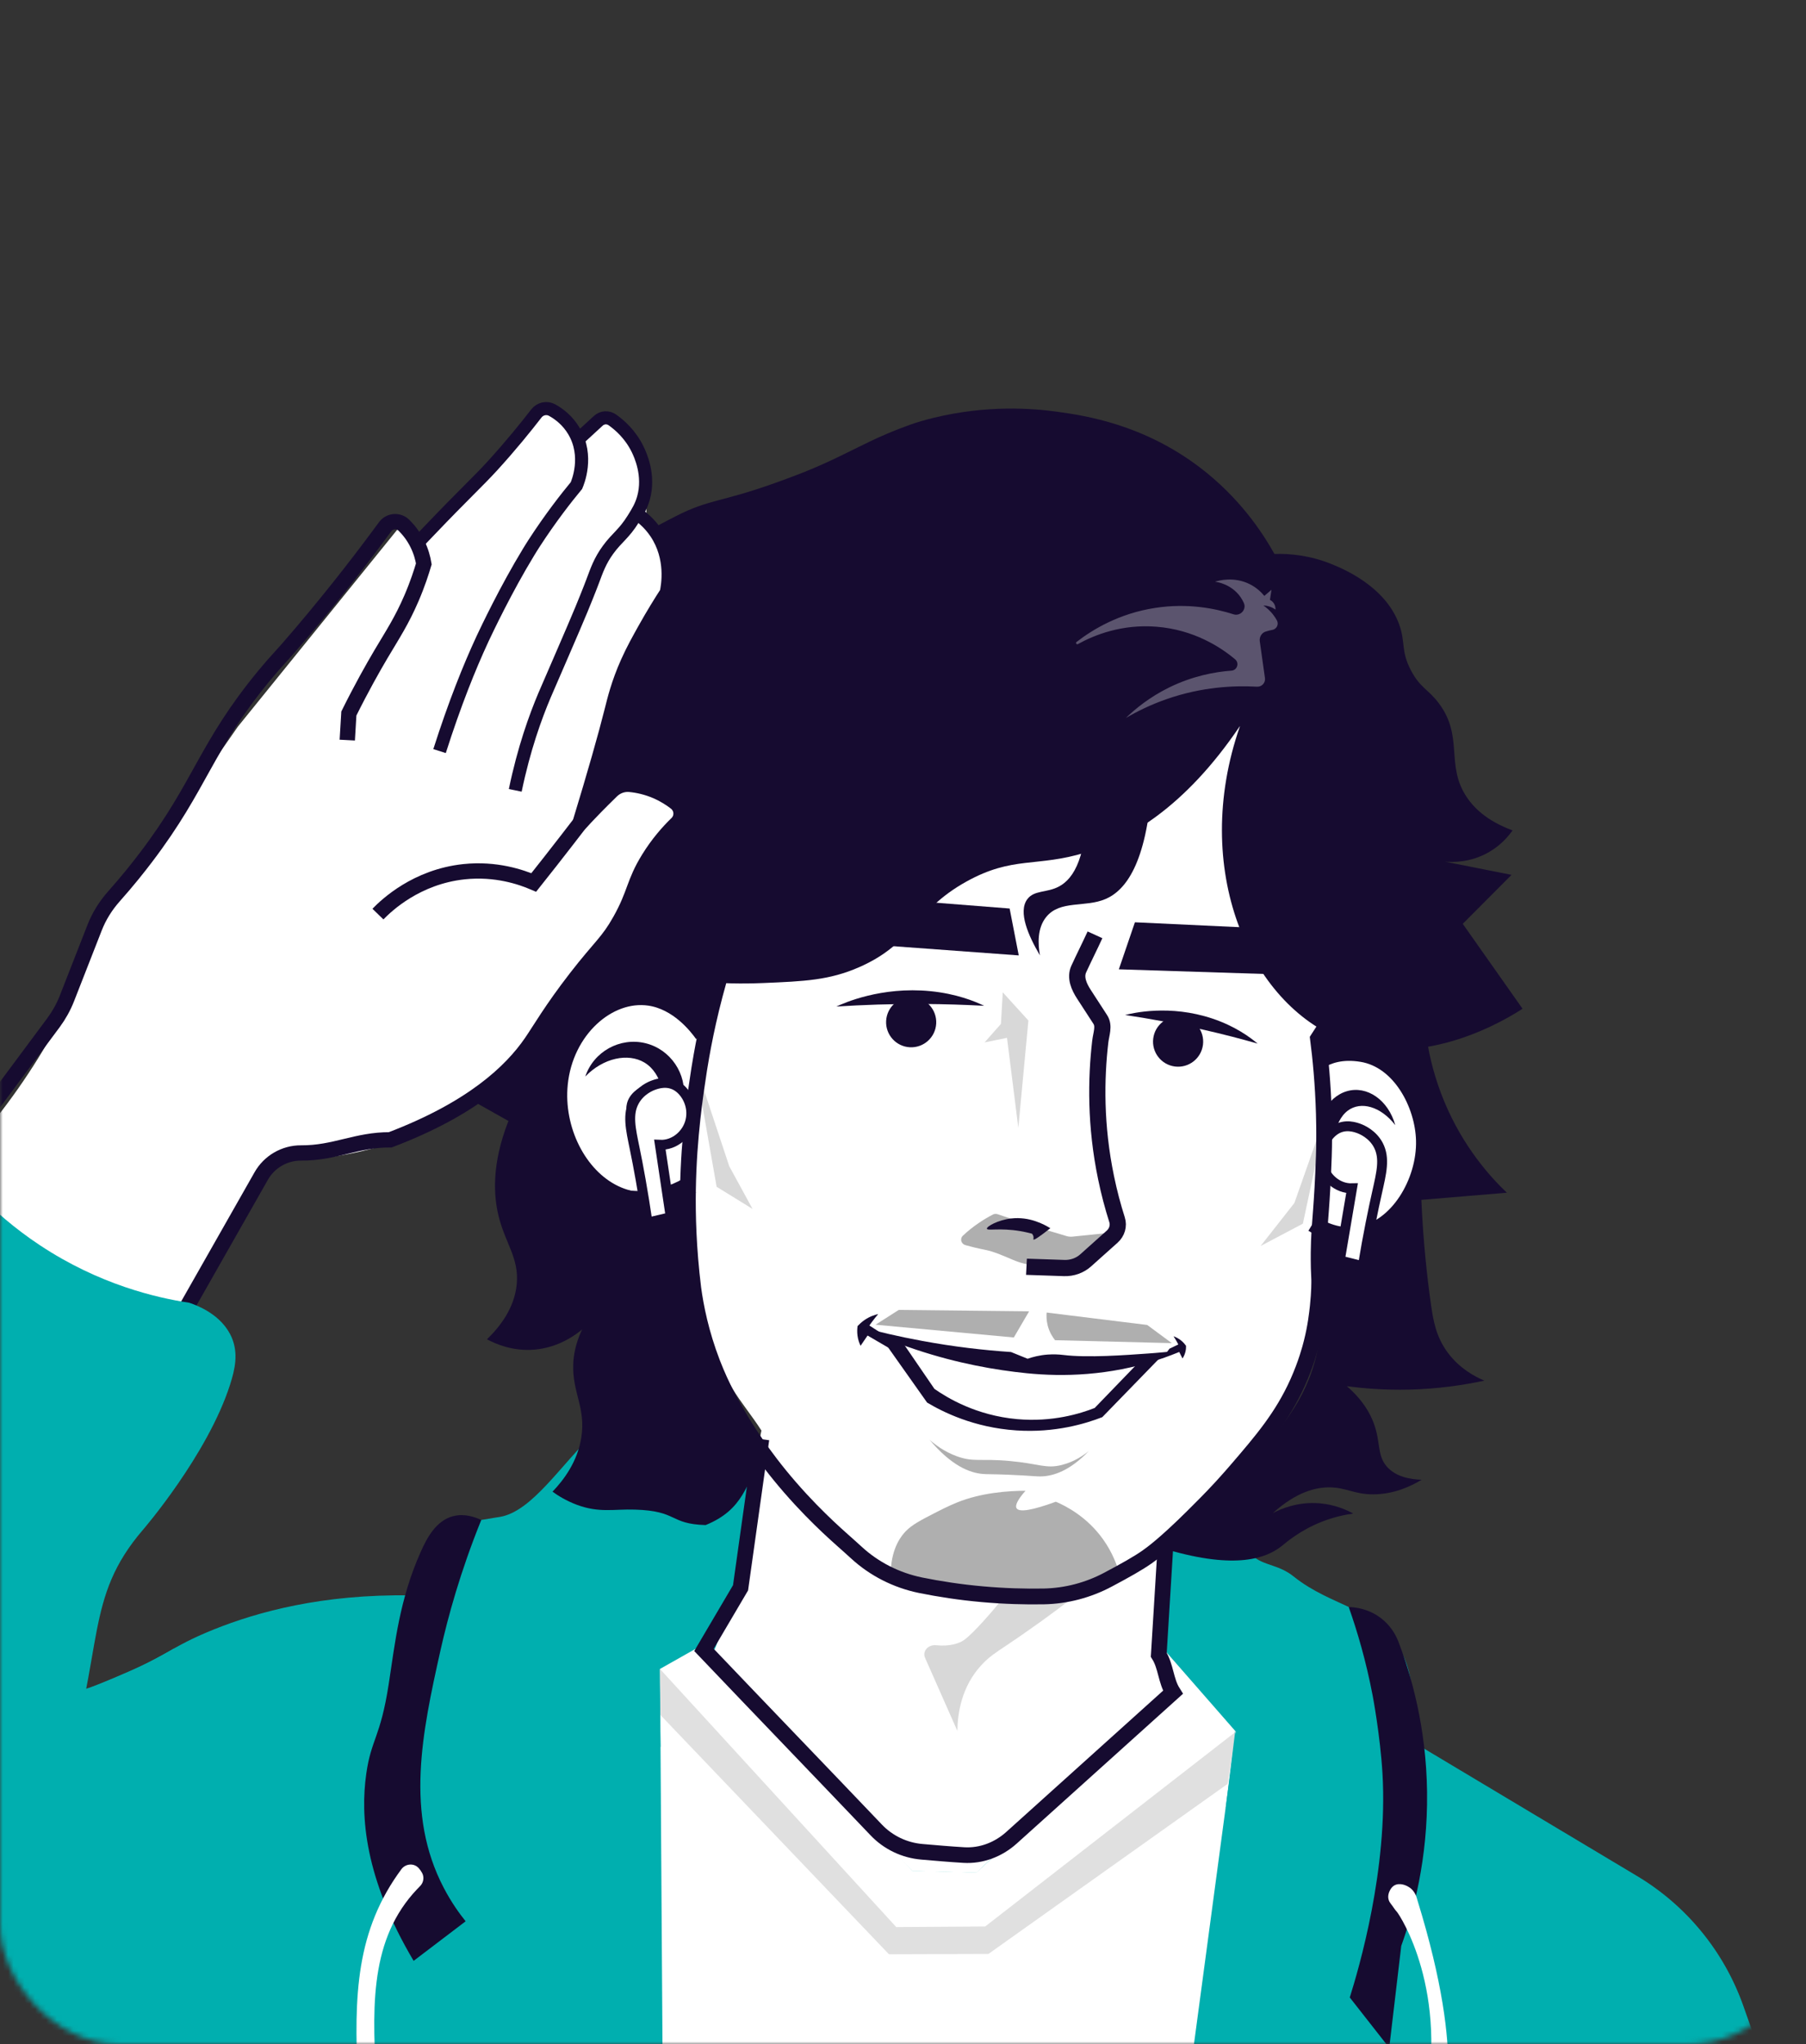 <svg width="334" height="378" viewBox="0 0 334 378" fill="none" xmlns="http://www.w3.org/2000/svg">
  <rect x="0" y="0" width="334" height="378" fill="#333333" stroke="none"/>
  <mask id="mask0_8878_6894" style="mask-type:alpha" maskUnits="userSpaceOnUse" x="0" y="0" width="334" height="378">
    <rect width="334" height="378" rx="22" fill="#8500E4" />
  </mask>
  <g mask="url(#mask0_8878_6894)">
    <path
      d="M216.923 312.909C208.777 345.35 190.598 366.307 173.222 365.977C165.773 365.829 160.112 361.799 154.277 357.635C134.195 343.315 121.891 315.438 130.176 305.083C131.319 303.661 132.224 297.728 135.532 296.781C137.63 287.053 138.721 274.254 140.82 264.525C136.851 258.382 133.766 256.461 130.471 244.186C127.245 232.164 126.684 227.232 127 220C125.486 220.585 122.061 223.754 117 222.5C110.899 220.997 104.323 212.197 103.458 211C102.134 208.546 102.609 200.567 103.458 194.265C104.595 185.94 110.564 180.825 113.508 178.363C127.157 166.991 135.874 175.841 156.966 166.529C169.612 160.952 173.068 154.872 191.414 148.462C196.441 146.707 197.551 146.683 201.512 145.189C215.799 139.769 225.432 130.914 231.375 124.204C229.813 130.371 226.184 148.278 235.254 166.627C238.757 173.716 243.192 178.914 246.896 182.493C255.731 184.96 262.351 191.813 263.766 200.107C265.087 207.842 262.534 223.8 256.5 226.5C252.539 228.271 248.436 225.955 246 228.5C243.769 230.834 244.343 229.078 245.184 232.283C244.315 237.933 242.981 247.924 239.5 255.5C234.007 267.457 223.597 279.688 216.882 284.5C218.168 294.173 215.596 303.22 216.882 312.893L216.923 312.909Z"
      fill="white" />
    <path
      d="M190.317 242.488C189.371 244.101 188.44 245.714 187.495 247.313C178.972 246.526 170.449 245.739 161.925 244.952C163.36 244.045 164.78 243.137 166.215 242.215C174.249 242.297 182.297 242.393 190.331 242.475L190.317 242.488Z"
      fill="#AFAFAF" />
    <path
      d="M193.562 242.702C193.518 243.268 193.515 244.113 193.754 245.083C194.086 246.389 194.716 247.31 195.119 247.816C202.317 247.992 209.514 248.182 216.711 248.357C215.191 247.237 213.671 246.116 212.164 244.997C205.968 244.237 199.758 243.462 193.562 242.702Z"
      fill="#AFAFAF" />
    <path
      d="M245.49 205.097C243.45 210.879 241.423 216.661 239.382 222.443L233.137 230.398C235.746 229.026 238.342 227.654 240.952 226.268C242.465 219.211 243.978 212.154 245.491 205.083L245.49 205.097Z"
      fill="#D8D8D8" />
    <path
      d="M164.745 290.311C164.975 286.08 166.711 283.96 167.518 283.13C168.678 281.935 170.175 281.154 173.184 279.607C173.526 279.434 175.393 278.468 176.98 277.828C181.543 275.98 186.536 275.669 189.655 275.655C188.222 277.285 187.679 278.362 188.01 278.898C188.509 279.674 190.928 279.269 195.269 277.682C197.152 278.49 200.983 280.438 203.96 284.578C205.778 287.102 206.642 289.562 207.091 291.25C202.94 292.915 195.975 295.115 187.131 295.142C176.901 295.164 169.034 292.255 164.759 290.311L164.745 290.311Z"
      fill="#AFAFAF" />
    <path
      d="M124.241 257.048C117.294 259.2 112.814 262.371 109.958 264.99C103.942 270.477 98.513 279.487 92.431 280.494C92.067 280.557 90.866 280.729 88.991 281.059C85.94 281.617 83.498 282.193 81.953 282.568L75.941 294.999C59.544 294.749 47.6 298.076 39.598 301.28C31.172 304.657 30.844 306.385 19.654 310.917C2.244 317.972 -4.048 316.403 -8.48 322.334C-13.764 329.412 -9.686 336.102 -9.646 349.146C-9.575 374.583 -26.01 378.696 -36.333 419.212C-39.312 430.903 -43.239 449.183 -41.479 449.72C-40.47 450.023 -37.876 444.521 -35.71 439.508C-5.006 453.203 25.698 466.897 56.401 480.592C159.494 472.186 248.773 462.919 351.866 454.513C342.055 426.659 332.231 398.79 322.42 370.936C318.868 360.878 311.92 352.372 302.76 346.894C288.617 338.435 274.473 329.975 260.33 321.515C261.415 316.763 262.009 310.295 258.786 304.718C254.42 297.181 246.379 297.224 239.228 291.493C233.992 287.291 229.067 292.038 227.923 274.5L214.85 286.373C213.915 292.199 213.977 297.31 213.581 303.07C213.703 303.631 213.84 304.179 213.977 304.727C214.968 307.468 215.958 310.21 216.935 312.951C214.721 314.704 212.493 316.442 210.28 318.195C200.384 327.55 190.488 336.918 180.592 346.273C176.634 346.173 172.675 346.072 168.717 345.958C155.969 333.166 143.207 320.386 130.459 307.593C133.291 304.903 133.228 298.943 136.061 296.252C137.339 287.09 138.999 281.09 140.291 271.928C134.098 266.941 130.446 262.063 124.253 257.076L124.241 257.048Z"
      fill="#00AFAF" />
    <path
      d="M244 196.158C245.575 195.216 248.05 194.243 251.869 194.876C258.959 196.044 263.193 204.225 263.367 210.845C263.584 218.48 258.468 227.354 251.069 228.346C247.537 228.823 244.496 227.372 242.751 226.309"
      stroke="#160B30" stroke-width="2.98" stroke-miterlimit="10" />
    <path
      d="M128.457 196.336C130.595 202.77 132.733 209.204 134.87 215.651C136.296 218.278 137.735 220.918 139.175 223.545C136.961 222.18 134.747 220.815 132.533 219.449C131.184 211.741 129.82 204.045 128.471 196.336L128.457 196.336Z"
      fill="#D8D8D8" />
    <path
      d="M247.571 219.349C247.701 219.093 248.575 217.231 247.97 215.212C247.365 213.207 245.546 211.862 243.569 212.12C242.994 207.355 245.398 202.861 249.079 201.778C252.814 200.678 256.753 203.406 258.04 208.05C255.321 204.55 251.675 203.594 249.291 205.343C247.854 206.403 247.221 208.211 246.954 209.223C249.36 208.929 251.458 210.716 251.928 212.894C252.513 215.579 250.688 219.1 247.572 219.363L247.571 219.349Z"
      fill="#160B30" />
    <path
      d="M263.301 183.497C263.213 187.747 263.589 195.251 267.116 203.713C270.605 212.091 275.605 217.624 278.678 220.546C273.402 220.985 268.14 221.425 262.863 221.865C263.216 229.811 263.95 236.323 264.635 241.155C265.068 244.213 265.574 247.206 267.786 250.165C269.933 253.038 272.709 254.53 274.512 255.291C270.656 256.125 265.92 256.829 260.508 256.957C256.22 257.047 252.369 256.758 249.08 256.32C252.009 258.832 253.36 261.302 254.052 263.14C255.373 266.703 254.64 269.007 256.426 271.125C258.108 273.114 260.871 273.552 262.918 273.62C260.856 274.868 257.772 276.297 254.001 276.318C250.452 276.337 248.941 275.037 245.865 275.025C243.357 275.016 239.779 275.837 235.397 279.789C236.723 279.084 239.92 277.619 244.114 277.981C246.9 278.227 249.025 279.185 250.264 279.875C248.867 280.064 246.781 280.465 244.431 281.393C240.41 282.981 237.895 285.189 237.098 285.826C234.231 288.14 228.598 290.248 215.907 286.547C222.63 277.425 228.258 273.56 232.411 268.972C236.181 264.807 241.582 259.177 243.545 250.162C243.693 249.477 243.775 248.968 243.856 248.488C244.703 243.793 245.346 236.135 242.779 226.324C247.134 226.778 251.49 227.232 255.846 227.672C257.144 226.466 263.632 220.187 263.395 210.847C263.346 208.904 263.22 203.741 259.322 199.376C254.066 193.468 245.085 195.091 244 195.158C244.592 193.416 245.908 189.901 246.5 188.158C251.955 186.439 257.873 185.231 263.329 183.498L263.301 183.497Z"
      fill="#160B30" />
    <path
      d="M252.021 234.163C253.016 228.228 253.969 223.622 254.676 220.486C255.477 216.897 256.176 214.19 254.919 211.767C253.837 209.7 251.871 208.888 251.382 208.696C250.771 208.469 248.788 207.712 246.92 208.943C245.327 209.981 243.908 212.414 244.471 215.119C244.999 217.683 247.339 219.804 250.046 219.726C249.296 224.177 248.532 228.627 247.783 233.063C249.205 233.43 250.627 233.797 252.049 234.15L252.021 234.163Z"
      fill="white" stroke="#160B30" stroke-width="1.83" stroke-miterlimit="10" />
    <path
      d="M177.053 320.057C175.062 315.553 173.07 311.049 171.079 306.545C170.535 305.305 171.668 304.068 173.143 304.221C175.61 304.476 177.112 303.876 177.723 303.588C178.121 303.399 178.977 302.95 181.848 299.792C183.423 298.06 184.653 296.557 185.485 295.514L199.852 294.316C194.126 298.779 189.419 302.062 186.128 304.258C184.217 305.528 182.911 306.36 181.499 307.891C177.836 311.871 177.106 316.712 177.052 320.07L177.053 320.057Z"
      fill="#D8D8D8" />
    <path
      d="M202.43 230.495C203.546 229.63 204.662 228.765 205.764 227.9C203.31 228.157 200.857 228.402 198.389 228.659C197.985 228.704 197.571 228.67 197.19 228.545C195.24 227.973 193.264 227.373 191.262 226.745C188.947 226.009 186.688 225.276 184.499 224.52C184.213 224.427 183.894 224.437 183.622 224.581C182.809 225.001 181.949 225.497 181.056 226.11C179.889 226.893 178.9 227.712 178.066 228.498C177.481 229.048 177.746 230.009 178.537 230.233C179.029 230.363 179.561 230.509 180.149 230.657C181.571 231.005 182.355 231.111 183.037 231.303C185.369 231.987 186.858 232.852 188.45 233.38C191.117 234.266 195.339 234.611 201.97 232.025C202.123 231.519 202.277 231.001 202.43 230.495Z"
      fill="#AFAFAF" />
    <path
      d="M133.789 178.393C131.431 186.1 130.155 192.528 129.427 197.005C129.388 197.222 129.347 197.465 129.304 197.749C128.641 202.053 127.387 210.105 127.23 219.92C127.152 224.691 127.314 230.907 128.209 238.185C128.673 241.648 129.63 246.501 131.756 252.029C133.531 256.61 135.42 259.861 136.842 262.269C137.667 263.676 140.832 268.959 146.077 274.991C148.855 278.193 151.303 280.6 153.083 282.29C155.1 284.197 156.624 285.477 158.407 287.113C161.681 290.122 165.782 292.207 170.236 293.122C173.691 293.822 177.526 294.419 181.678 294.787C185.76 295.151 189.566 295.256 193.048 295.193C197.211 295.111 201.275 294.028 204.914 292.091C208.124 290.39 210.526 289.029 212.097 287.924C212.947 287.328 215.413 285.561 220.598 280.416C222.092 278.926 223.79 277.255 225.748 275.134C225.866 275.003 227.339 273.403 228.715 271.797C233.33 266.431 237.131 262.006 240 255.607C241.529 252.195 242.294 249.329 242.561 248.252C243.301 245.33 243.551 243.01 243.712 241.572C243.997 238.872 243.984 237.07 243.977 236.674C243.969 235.801 243.911 235.593 243.889 234.46C243.842 232.26 243.876 230.611 243.919 229.563C244.064 225.614 244.508 223.045 244.828 213.798C244.906 211.592 244.917 209.082 244.835 205.994C244.671 200.31 244.195 195.537 243.746 192.062C246.287 188.143 248.814 184.21 251.355 180.291"
      stroke="#160B30" stroke-width="2.92" stroke-miterlimit="10" />
    <path
      d="M189.836 234.237C190.154 234.253 194.11 234.388 194.429 234.391L196.808 234.472C198.288 234.52 199.716 234.014 200.797 233.042C201.877 232.07 202.985 231.086 203.219 230.874C203.438 230.675 204.649 229.591 205.685 228.67C206.575 227.872 206.948 226.654 206.582 225.53C205.816 223.122 205.117 220.52 204.551 217.754C202.555 208.138 202.68 199.497 203.482 192.602C203.646 191.175 204.273 189.736 203.482 188.512C202.475 186.96 201.466 185.422 200.472 183.871C199.54 182.442 198.799 180.747 199.496 179.203C200.365 177.299 201.637 174.761 202.506 172.858"
      stroke="#160B30" stroke-width="3" stroke-miterlimit="10" />
    <path
      d="M158.586 245.204C162.247 246.216 166.216 247.149 170.471 247.93C176.413 249.037 181.965 249.665 186.978 250.002C187.996 250.416 189.027 250.832 190.044 251.246C190.976 250.922 192.228 250.587 193.744 250.473C194.871 250.395 195.853 250.447 196.665 250.546C201.098 251.101 208.237 250.567 212.257 250.282C213.857 250.173 216.14 249.976 218.917 249.639C217.441 250.281 215.871 250.877 214.206 251.425C205.051 254.43 196.533 254.586 189.915 253.928C184.07 253.339 177.067 252.107 169.414 249.564C165.396 248.228 161.789 246.733 158.585 245.217L158.586 245.204Z"
      fill="#160B30" />
    <path
      d="M182.006 185.982C180.263 185.141 176.885 183.755 172.074 183.277C162.947 182.374 156.003 185.497 154.681 186.119C159.521 185.809 164.909 185.611 170.728 185.644C174.732 185.664 178.495 185.795 182.006 185.982Z"
      fill="#160B30" />
    <path
      d="M168.264 193.649C170.821 193.785 173.004 191.823 173.141 189.266C173.277 186.709 171.315 184.525 168.758 184.389C166.201 184.253 164.017 186.215 163.881 188.772C163.745 191.329 165.707 193.513 168.264 193.649Z"
      fill="#160B30" />
    <path
      d="M232.574 192.97C231.199 191.807 228.468 189.777 224.266 188.358C216.29 185.672 209.399 187.347 208.073 187.683C212.483 188.333 217.338 189.22 222.546 190.402C226.126 191.214 229.463 192.078 232.56 192.968L232.574 192.97Z"
      fill="#160B30" />
    <path
      d="M217.3 197.208C219.841 197.526 222.158 195.724 222.477 193.183C222.795 190.643 220.993 188.325 218.452 188.007C215.912 187.688 213.594 189.49 213.276 192.031C212.958 194.572 214.759 196.889 217.3 197.208Z"
      fill="#160B30" />
    <path
      d="M229.281 134.297C218.976 149.52 208.595 155.231 200.916 157.593C191.644 160.453 187.399 158.19 178.686 163.033C169.03 168.409 168.945 174.433 158.912 178.833C153.363 181.267 148.751 181.451 141.209 181.77C124.234 182.487 119.008 178.341 111.643 182.079C108.338 183.76 103.989 187.353 100.887 196.141C100.661 194.147 100.124 191.222 98.731 187.96C96.87 183.62 95.002 182.259 94.588 179.118C94.332 177.15 94.61 174.269 97.225 170.458C91.471 172.327 87.285 171.55 85.062 170.863C82.58 170.107 79.203 168.458 79.392 167.262C79.573 166.205 82.332 166.698 85.612 165.224C90.157 163.179 90.624 159.614 95.056 155.249C96.855 153.474 99.708 151.187 104.075 149.341C103.521 148.812 101.798 147.334 99.191 147.098C95.19 146.76 92.54 149.668 92.245 149.999C91.786 148.478 89.308 139.836 93.162 133.319C95.066 130.108 98.86 126.79 99.179 126.516C100.661 125.237 101.441 124.655 102.626 123.997C104.654 122.872 105.819 122.865 107.824 120.865C113.853 114.88 110.226 108.311 116.266 101.329C118.467 98.785 120.704 97.644 125.064 95.409C131.091 92.321 133.334 92.884 143.253 89.338C146.107 88.312 149.484 87.106 153.834 85.065C159.179 82.55 162.244 80.704 168.361 78.521C169.633 78.062 171.026 77.665 172.726 77.243C182.526 74.869 190.864 75.493 195.46 76.126C200.743 76.852 211.399 78.459 221.882 86.419C229.195 91.978 233.428 98.372 235.692 102.429C238.579 102.347 242.261 102.696 246.142 104.261C248.204 105.091 256.155 108.301 258.754 115.439C259.975 118.802 259.021 120.318 260.959 123.997C262.658 127.219 264.09 127.393 266.059 129.993C270.759 136.203 267.279 141.409 271.231 147.357C272.45 149.196 274.795 151.733 279.73 153.548C278.995 154.59 277.602 156.29 275.286 157.608C271.856 159.559 268.55 159.439 267.239 159.327C271.34 160.142 275.44 160.956 279.541 161.771L270.521 170.825C274.206 176.053 277.89 181.294 281.576 186.522C279.235 188.06 263.484 198.045 248.392 192.306C231.126 185.745 220.113 160.682 229.309 134.298L229.281 134.297Z"
      fill="#160B30" />
    <path
      d="M233.943 125.377C234.063 126.257 233.353 127.027 232.453 126.977C228.173 126.737 222.263 127.007 215.773 129.267C212.833 130.287 210.313 131.537 208.223 132.757C209.983 131.047 212.593 128.917 216.143 127.157C220.523 124.997 224.663 124.237 227.753 124.007C228.813 123.927 229.233 122.597 228.423 121.917C225.723 119.647 220.783 116.437 213.883 115.887C207.483 115.377 202.403 117.407 199.353 119.097C199.103 119.237 198.863 118.887 199.093 118.707C202.063 116.407 206.963 113.427 213.643 112.407C219.733 111.467 224.843 112.537 228.113 113.587C229.383 113.997 230.583 112.707 230.033 111.487C229.873 111.127 229.663 110.747 229.403 110.377C227.743 108.027 225.153 107.617 224.693 107.557C225.453 107.327 228.203 106.597 231.043 107.977C232.403 108.637 233.303 109.557 233.823 110.187C234.263 109.807 234.703 109.437 235.143 109.057C235.053 109.677 234.963 110.297 234.863 110.917C235.023 111.007 235.273 111.157 235.483 111.427C235.893 111.947 235.903 112.527 235.893 112.717C235.653 112.547 235.293 112.337 234.833 112.177C234.363 112.017 233.943 111.967 233.643 111.957C234.153 112.307 234.883 112.887 235.543 113.777C235.783 114.097 235.983 114.417 236.153 114.727C236.543 115.447 236.103 116.337 235.293 116.477C234.903 116.547 234.493 116.647 234.063 116.787C234.063 116.787 234.063 116.787 234.053 116.787C233.313 117.037 232.873 117.797 232.983 118.577C233.303 120.827 233.623 123.077 233.933 125.337L233.943 125.377Z"
      fill="white" fill-opacity="0.3" />
    <path
      d="M129.975 191.247C128.853 189.676 125.363 185.208 120.095 184.442C112.489 183.343 104.475 190.428 103.484 200.437C102.648 208.847 106.956 217.476 113.673 220.689C120.727 224.073 127.023 219.835 127.83 219.268"
      stroke="#160B30" stroke-width="3.04" stroke-miterlimit="10" />
    <path
      d="M140.752 298.038L122.06 308.601C122.448 368.149 122.85 427.697 123.237 487.245C150.933 486.906 178.615 486.566 206.311 486.227C213.724 430.878 221.137 375.544 228.55 320.195C223.546 314.482 218.557 308.755 213.553 303.041C214.681 306.331 215.795 309.619 216.922 312.909C204.813 324.016 192.689 335.123 180.58 346.231C176.621 346.13 172.663 346.03 168.705 345.916C155.862 332.301 143.033 318.686 130.19 305.07C133.711 302.721 137.232 300.373 140.753 298.024L140.752 298.038Z"
      fill="white" />
    <path
      d="M140.82 266.112C139.541 275.274 138.249 284.436 136.957 293.598L130.191 305.084C141.096 316.529 151.296 327.095 162.055 338.381C164.274 340.709 167.275 342.137 170.48 342.413C173.168 342.645 175.735 342.868 178.254 343.018C181.501 343.211 184.648 341.995 187.065 339.819C197.019 330.856 206.966 321.883 216.923 312.923C215.581 310.8 215.644 308.116 214.302 305.993L215.5 286.5"
      stroke="#160B30" stroke-width="2.89" stroke-miterlimit="10" />
    <path
      d="M102.335 178.575C101.514 180.985 97.564 191.626 86.859 196.156C83.47 197.597 80.272 198.036 77.759 198.124C83.182 201.171 88.605 204.232 94.028 207.279C90.883 215.317 91.265 221.144 92.261 225.078C93.536 230.024 95.999 232.692 95.567 237.423C95.16 241.933 92.383 245.403 90.06 247.649C91.785 248.572 94.903 249.875 98.745 249.567C105.022 249.07 110.627 244.546 113.473 237.948C107.458 243.933 106.111 248.92 106.01 252.366C105.848 257.499 108.358 260.336 107.513 265.779C106.799 270.342 104.193 273.724 102.182 275.82C103.156 276.538 104.698 277.507 106.723 278.266C110.882 279.791 113.502 279.016 117.431 279.142C125.402 279.373 123.747 281.807 130.5 282C137.5 279.142 138 274.5 141 269C135.96 260.582 136.78 261.698 131.742 253.266C130.029 247.95 128.366 241.195 127.596 233.268C127.016 227.249 127.096 221.848 127.438 217.265C122.317 220.762 115.793 221.204 110.622 218.378C102.837 214.138 102.563 204.976 102.554 203.326C102.552 202.592 102.682 191.566 111.925 187.18C117.584 184.488 124.426 185.352 129.577 189.341C130.652 187.375 135.141 178.841 131.94 174.402C128.456 169.559 116.139 169.997 102.32 178.588L102.335 178.575Z"
      fill="#160B30" />
    <path
      d="M188.406 176.663C187.839 173.778 187.287 170.88 186.72 167.994C176.217 167.171 165.714 166.334 155.211 165.511L151.642 173.969C163.901 174.872 176.16 175.775 188.406 176.663Z"
      fill="#160B30" />
    <path d="M241.799 180.349L239.573 171.929L209.89 170.54L206.918 179.238L241.799 180.349Z" fill="#160B30" />
    <path
      d="M185.451 183.477C185.348 185.426 185.23 187.374 185.111 189.335L182.088 192.75C183.476 192.464 184.849 192.176 186.236 191.904C186.938 197.457 187.626 202.996 188.328 208.55C188.944 201.93 189.574 195.325 190.19 188.705C188.605 186.971 187.035 185.225 185.451 183.491L185.451 183.477Z"
      fill="#D8D8D8" />
    <path
      d="M122.12 317.1C136.219 331.849 150.317 346.613 164.403 361.362C170.53 361.342 176.671 361.323 182.798 361.303L227.037 329.858C227.541 326.641 228.06 323.412 228.564 320.196L182.195 356.226C176.718 356.267 171.229 356.293 165.752 356.334C151.188 340.423 136.624 324.512 122.06 308.614C122.075 311.442 122.091 314.271 122.119 317.113L122.12 317.1Z"
      fill="#E0E0E0" />
    <path
      d="M194.262 227.12C193.071 226.376 190.367 224.923 187.019 225.306C184.536 225.588 182.416 226.81 182.518 227.21C182.621 227.61 184.941 227.017 188.648 227.639C189.582 227.792 190.333 227.988 190.852 228.119C190.944 228.216 191.046 228.366 191.105 228.553C191.21 228.914 191.072 229.144 191.124 229.199C191.243 229.31 191.958 228.912 194.249 227.107L194.262 227.12Z"
      fill="#160B30" />
    <path
      d="M121.506 210.504C121.34 210.246 120.22 208.371 120.951 206.358C121.681 204.36 123.941 203.039 126.421 203.324C127.077 198.563 124.006 194.034 119.381 192.9C114.689 191.749 109.792 194.426 108.243 199.056C111.601 195.59 116.154 194.682 119.164 196.464C120.977 197.545 121.795 199.363 122.143 200.379C119.125 200.052 116.523 201.812 115.963 203.986C115.266 206.665 117.599 210.213 121.505 210.518L121.506 210.504Z"
      fill="#160B30" />
    <path
      d="M119.761 226.072C118.887 220.108 118.024 215.488 117.374 212.349C116.637 208.748 115.993 206.025 117.312 203.628C118.433 201.581 120.415 200.8 120.909 200.632C121.517 200.415 123.523 199.704 125.368 200.967C126.933 202.034 128.312 204.491 127.697 207.189C127.118 209.736 124.734 211.813 122.039 211.683C122.702 216.139 123.378 220.611 124.042 225.067C122.61 225.407 121.193 225.733 119.761 226.072Z"
      fill="white" stroke="#160B30" stroke-width="1.83" stroke-miterlimit="10" />
    <path
      d="M171.881 266.189C175.96 271.063 179.356 272.353 181.785 272.552C182.612 272.624 183.212 272.559 186.545 272.695C191.136 272.884 191.695 273.066 192.849 272.989C194.921 272.864 197.852 271.953 201.373 268.302C200.344 269.148 198.69 270.279 196.441 270.866C193.433 271.648 192.253 270.657 186.791 270.158C181.261 269.641 180.054 270.436 176.861 269.24C174.564 268.383 172.9 267.103 171.868 266.188L171.881 266.189Z"
      fill="#AFAFAF" />
    <path
      d="M162.421 246.572C165.437 250.835 168.453 255.099 171.456 259.347C174.303 261.051 180.079 263.979 187.966 264.496C195.161 264.977 200.812 263.227 203.855 262.045C207.462 258.328 211.069 254.626 214.677 250.91L211.089 251.398C208.214 254.377 205.324 257.369 202.448 260.348C199.801 261.385 194.643 262.995 188.105 262.411C180.532 261.73 175.189 258.479 172.811 256.814C170.779 253.851 168.747 250.887 166.716 247.91"
      fill="#160B30" />
    <path
      d="M163.126 246.61C162.349 246.111 161.557 245.612 160.781 245.099C160.961 244.846 161.141 244.578 161.35 244.312C161.708 243.832 162.064 243.394 162.418 242.983C161.787 243.129 160.857 243.412 159.907 244.069C159.346 244.455 158.923 244.862 158.599 245.205C158.534 245.645 158.488 246.252 158.587 246.992C158.696 247.802 158.954 248.425 159.153 248.852C159.589 248.223 160.011 247.581 160.447 246.953C161.912 247.807 163.377 248.661 164.842 249.515C164.283 248.557 163.711 247.584 163.153 246.626L163.126 246.61Z"
      fill="#160B30" />
    <path
      d="M216.254 249.4C216.808 249.139 217.363 248.877 217.918 248.602C217.817 248.416 217.716 248.231 217.615 248.045C217.425 247.702 217.22 247.387 217.029 247.085C217.423 247.231 218.018 247.498 218.588 248C218.918 248.295 219.166 248.599 219.346 248.858C219.358 249.15 219.336 249.564 219.214 250.029C219.075 250.548 218.861 250.939 218.695 251.193C218.469 250.738 218.23 250.295 218.004 249.84C216.969 250.284 215.948 250.714 214.913 251.158C215.36 250.572 215.807 249.986 216.267 249.415L216.254 249.4Z"
      fill="#160B30" />
    <path
      d="M192.329 176.664C190.168 173.001 188.266 168.645 189.971 166.296C191.228 164.548 193.595 165.131 195.849 163.921C198.616 162.447 201.15 158.341 200.943 147.408L213.009 145.432C211.985 159.695 208.173 164.647 204.457 166.237C200.685 167.852 196.036 166.398 193.483 169.561C191.821 171.62 191.945 174.51 192.328 176.678L192.329 176.664Z"
      fill="#160B30" />
    <g style="mix-blend-mode:multiply">
      <path
        d="M122.155 322.964C117.788 331.56 111.46 341.853 102.233 352.449C96.682 358.819 91.046 364.188 85.792 368.634C90.801 404.672 95.809 440.725 100.818 476.764C98.263 477.099 95.724 477.421 93.169 477.756C87.607 439.359 82.045 400.963 76.483 362.566C82.48 358.492 89.046 353.354 95.528 346.936C109.443 333.152 117.362 319.022 121.937 308.594C122.014 313.379 122.077 318.178 122.155 322.964Z"
        fill="#00AFAF" />
    </g>
    <g style="mix-blend-mode:multiply">
      <path
        d="M226.69 334.261C229.05 343.284 232.709 354.207 238.525 365.743C242.035 372.694 245.696 378.641 249.185 383.65C241.389 418.881 233.592 454.127 225.796 489.358C227.69 489.972 229.583 490.586 231.478 491.186C239.95 453.675 248.436 416.166 256.908 378.656C252.82 373.948 248.405 368.127 244.21 361.015C235.195 345.788 230.751 330.873 228.447 320.023C227.861 324.774 227.275 329.524 226.689 334.274L226.69 334.261Z"
        fill="#00AFAF" />
    </g>
    <path
      d="M25.619 254.613C19.526 252.826 11.579 249.803 3.114 244.581C-7.252 238.18 -14.455 230.899 -19.039 225.471C-10.186 218.145 1.437 206.507 10.611 189.554C14.296 182.765 16.946 176.26 18.912 170.413C27.261 158.408 35.611 146.388 43.975 134.384C54.046 121.939 64.118 109.479 74.204 97.035C75.028 97.921 76.26 98.917 77.845 99.105C81.175 99.519 80.924 97.625 84.898 92.608C88.097 88.57 95.214 81.91 99.567 75.614C102.668 77.271 105.786 78.914 108.887 80.571C111.511 77.89 113.306 78.03 113.906 78.136C118.164 78.88 119.451 88.252 119.587 89.308C120.119 93.457 119.026 93.458 119.849 96.574C120.966 100.842 123.188 101.537 124.12 106.224C124.458 107.911 123.421 108.098 122.634 110.109C121.794 112.294 121.733 114.441 119.849 116.807C118.425 118.577 117.814 120.081 116.671 122.944C114.865 127.47 111.437 137.744 107.443 151.443C107.576 151.169 110.211 146.067 115.849 145.585C120.017 145.231 124.088 147.56 126.036 151.459C119.849 158.237 119.907 162.268 116.857 167.674C111.401 176.111 106.182 182.24 104.04 185.582C99.385 192.836 97.858 195.092 93.648 198.707C89.609 202.17 86.338 205.199 83.469 206.39C81.215 207.673 78.681 208.926 75.875 210.046C65.749 214.1 56.351 214.736 49.615 214.495C41.606 227.877 33.597 241.259 25.588 254.64L25.619 254.613Z"
      fill="white" />
    <path
      d="M64.224 136.851C64.311 135.217 64.414 133.568 64.516 131.934C66.865 127.2 68.968 123.487 70.446 120.982C72.604 117.345 74.305 114.792 76.109 110.591C77.239 107.963 77.949 105.727 78.381 104.273C78.213 103.26 77.872 101.912 77.15 100.486C76.443 99.074 75.556 97.978 74.715 97.136C73.705 96.137 72.074 96.257 71.23 97.393C67.535 102.439 62.327 109.266 55.708 117.065C51.233 122.335 51.565 121.644 48.898 124.869C37.908 138.195 37.248 145.043 27.003 158.527C25.637 160.33 23.642 162.852 21.034 165.785C19.54 167.478 18.33 169.407 17.509 171.505C15.799 175.888 14.088 180.272 12.363 184.655C11.748 186.217 10.931 187.68 9.944 189.031C-10.134 216.036 -30.212 243.041 -50.304 270.045"
      stroke="#160B30" stroke-width="2.83" stroke-miterlimit="10" />
    <path
      d="M77.135 100.5C77.698 99.895 78.559 98.981 79.607 97.899C85.723 91.491 88.424 89.035 91.074 86.134C94.525 82.345 97.245 78.975 99.196 76.451C99.894 75.557 101.119 75.283 102.123 75.839C103.386 76.541 104.976 77.733 106.141 79.701C108.906 84.367 106.828 89.263 106.608 89.783C104.714 92.075 101.847 95.717 98.757 100.485C98.434 101 98.097 101.514 97.756 102.086C93.548 108.995 90.018 116.472 89.269 118.057C89.252 118.1 89.219 118.172 89.185 118.244C86.815 123.361 84.11 130.054 81.291 138.884"
      stroke="#160B30" stroke-width="2.42" stroke-miterlimit="10" />
    <path
      d="M106.559 81.569C107.926 80.313 109.293 79.056 110.659 77.8C111.374 77.144 112.426 77.082 113.224 77.626C114.675 78.649 116.607 80.376 117.925 83.076C118.417 84.091 120.18 87.863 119.011 92.069C118.591 93.582 117.944 94.641 117.12 95.955C115.376 98.757 114.117 99.384 112.476 101.63C110.963 103.691 110.367 105.446 109.592 107.517C109.592 107.517 108.954 109.24 107.512 112.737C106.306 115.686 101.697 126.251 100.701 128.576C99.011 132.577 96.899 138.401 95.29 146.143"
      stroke="#160B30" stroke-width="2.42" stroke-miterlimit="10" />
    <path
      d="M117.477 94.778C118.591 95.502 120.093 96.69 121.337 98.558C124.428 103.198 123.476 108.316 123.217 109.558C122.14 111.213 120.718 113.501 119.151 116.297C118.09 118.205 116.997 120.14 115.974 122.434C114.23 126.328 113.487 129.464 113.056 131.184C111.818 136.11 109.874 142.947 106.92 152.641"
      stroke="#160B30" stroke-width="2.42" stroke-miterlimit="10" />
    <path
      d="M69.894 169.025C71.503 167.368 77.026 162.124 85.804 161.189C91.73 160.559 96.413 162.197 98.709 163.176C100.767 160.598 102.812 157.975 104.857 155.337C105.555 154.444 106.253 153.536 106.936 152.641C106.936 152.641 108.545 150.704 113.11 146.251C114.029 145.355 115.279 144.904 116.556 145.046C117.923 145.178 119.632 145.535 121.465 146.327C122.865 146.948 124.021 147.689 124.943 148.403C126.177 149.369 126.303 151.163 125.18 152.27C123.545 153.852 121.674 155.982 119.977 158.727C117.166 163.259 117.507 165.168 114.668 170.215C112.368 174.301 111.142 174.856 106.511 180.827C101.96 186.699 99.857 190.412 98.24 192.762C94.495 198.19 87.293 205.013 72.173 210.764C65.913 210.726 61.94 213.232 55.68 213.193C52.624 213.178 49.804 214.815 48.304 217.467C30.703 248.429 13.102 279.406 -4.484 310.37"
      stroke="#160B30" stroke-width="2.83" stroke-miterlimit="10" />
    <path
      d="M-11.149 212.097C-7.858 216.851 -1.995 224.046 7.363 230.245C18.361 237.537 28.953 239.977 34.989 240.889C36.571 241.417 41.159 243.168 42.91 247.455C44.071 250.323 43.478 253.142 42.54 256.061C38.378 269.027 26.493 282.808 26.493 282.808C15.489 295.572 19.454 304.586 11.683 329.293C7.753 341.8 0.479 359.386 -14.213 379.293C-4.759 414.991 -15.917 427.053 -18.209 429.324C-35.483 446.391 -83.819 435.544 -135.302 393.692C-138.828 383.373 -142.004 370.089 -136.208 365.258C-134.354 363.718 -132.637 363.928 -130.402 363.279C-118.36 359.859 -114.681 338.774 -110.727 326.091C-107.36 315.298 -100.613 300.372 -85.532 283.999C-74.124 273.62 -66.394 264.077 -61.454 257.296C-59.191 254.182 -44.868 234.299 -33.231 222.115C-31.386 220.19 -27.482 216.219 -21.155 213.897C-17.073 212.402 -13.44 212.123 -11.135 212.098L-11.149 212.097Z"
      fill="#00AFAF" />
    <path
      d="M83.803 280.352C80.655 281.169 78.975 284.336 77.81 286.949C73.844 295.829 73.054 303.895 71.872 311.51C70.336 321.352 68.649 321.539 67.737 327.991C66.629 335.763 67.39 347.224 76.495 362.58C79.702 360.146 82.909 357.711 86.116 355.262C85.05 353.944 83.525 351.867 82.079 349.101C74.896 335.386 78.033 320.473 81.488 305.052C82.851 298.998 85.11 290.678 89.004 281.059C87.841 280.512 85.897 279.813 83.817 280.353L83.803 280.352Z"
      fill="#160B30" />
    <g style="mix-blend-mode:multiply">
      <path
        d="M15.872 312.267C13.838 347.192 7.836 374.279 2.574 392.863C-5.076 419.92 -15.286 443.659 -4.07 456.728C0.451 461.986 7.004 463.84 11.695 464.578C24.192 469.745 36.689 474.898 49.185 480.065C34.783 455.516 29.563 434.324 27.42 420.205C24.735 402.545 25.94 383.974 28.454 347.555C29.696 329.632 31.115 314.857 32.181 304.808C32.181 304.808 29.29 306.696 24 309C16.5 312.267 15.872 312.267 15.872 312.267Z"
        fill="#00AFAF" />
    </g>
    <path
      d="M249.641 369.371C252.068 372.466 254.495 375.561 256.922 378.657C257.658 372.376 258.409 366.096 259.146 359.815C261.357 353.682 264.075 343.779 263.919 331.366C263.772 319.314 260.957 309.712 258.672 303.7C258.333 302.781 257.576 301.119 255.935 299.659C253.341 297.359 250.344 297.172 249.43 297.151C250.96 301.473 252.619 307.009 253.864 313.561C253.864 313.561 255.25 320.842 255.675 327.947C256.712 345.66 251.315 363.972 249.612 369.397L249.641 369.371Z"
      fill="#160B30" />
    <path
      d="M77.371 345.372C76.492 344.452 74.972 344.62 74.224 345.647C73.806 346.221 73.327 346.889 72.844 347.625C65.269 359.21 65.515 371.489 66.3 387.192C67.95 420.446 69.927 428.091 66.718 443.041C65.41 449.125 63.764 453.999 62.57 457.165L65.956 457.345C67.079 454.481 68.725 449.856 70.063 443.996C73.138 430.508 71.953 421.796 69.728 386.585C68.809 372.094 68.203 359.547 76.382 350.156C76.853 349.627 77.295 349.151 77.69 348.757C78.334 348.112 78.498 347.109 78.056 346.309C77.892 346.009 77.673 345.693 77.398 345.387C77.398 345.387 77.385 345.372 77.372 345.358L77.371 345.372Z"
      fill="white" />
    <path
      d="M257.871 348.632C258.843 348.074 260.202 348.576 260.971 349.241C261.832 349.994 262.039 351.044 262.133 351.354C271.577 381.933 266.432 391.097 266.432 391.097C263.566 405.081 257.915 403.699 258.248 415.4C258.444 422.133 260.525 425.473 259.564 434.652C259.048 439.656 258.084 441.878 258.08 446.895C258.058 453.019 259.468 458.029 260.703 461.379L257.317 461.199C256.028 458.081 254.537 453.303 254.653 447.488C254.777 442.034 256.23 440.005 257.025 434.711C258.406 425.443 255.29 422.533 255.166 414.46C255.013 404.071 260.109 404.925 263.293 390.431C268.192 368.212 258.856 354.076 258.332 353.508C257.847 352.983 257.687 352.6 257.18 351.977C257.024 351.775 256.897 351.56 256.827 351.321C256.565 350.517 256.938 349.76 257.076 349.505C257.184 349.302 257.413 348.899 257.857 348.631L257.871 348.632Z"
      fill="white" />
  </g>
</svg>